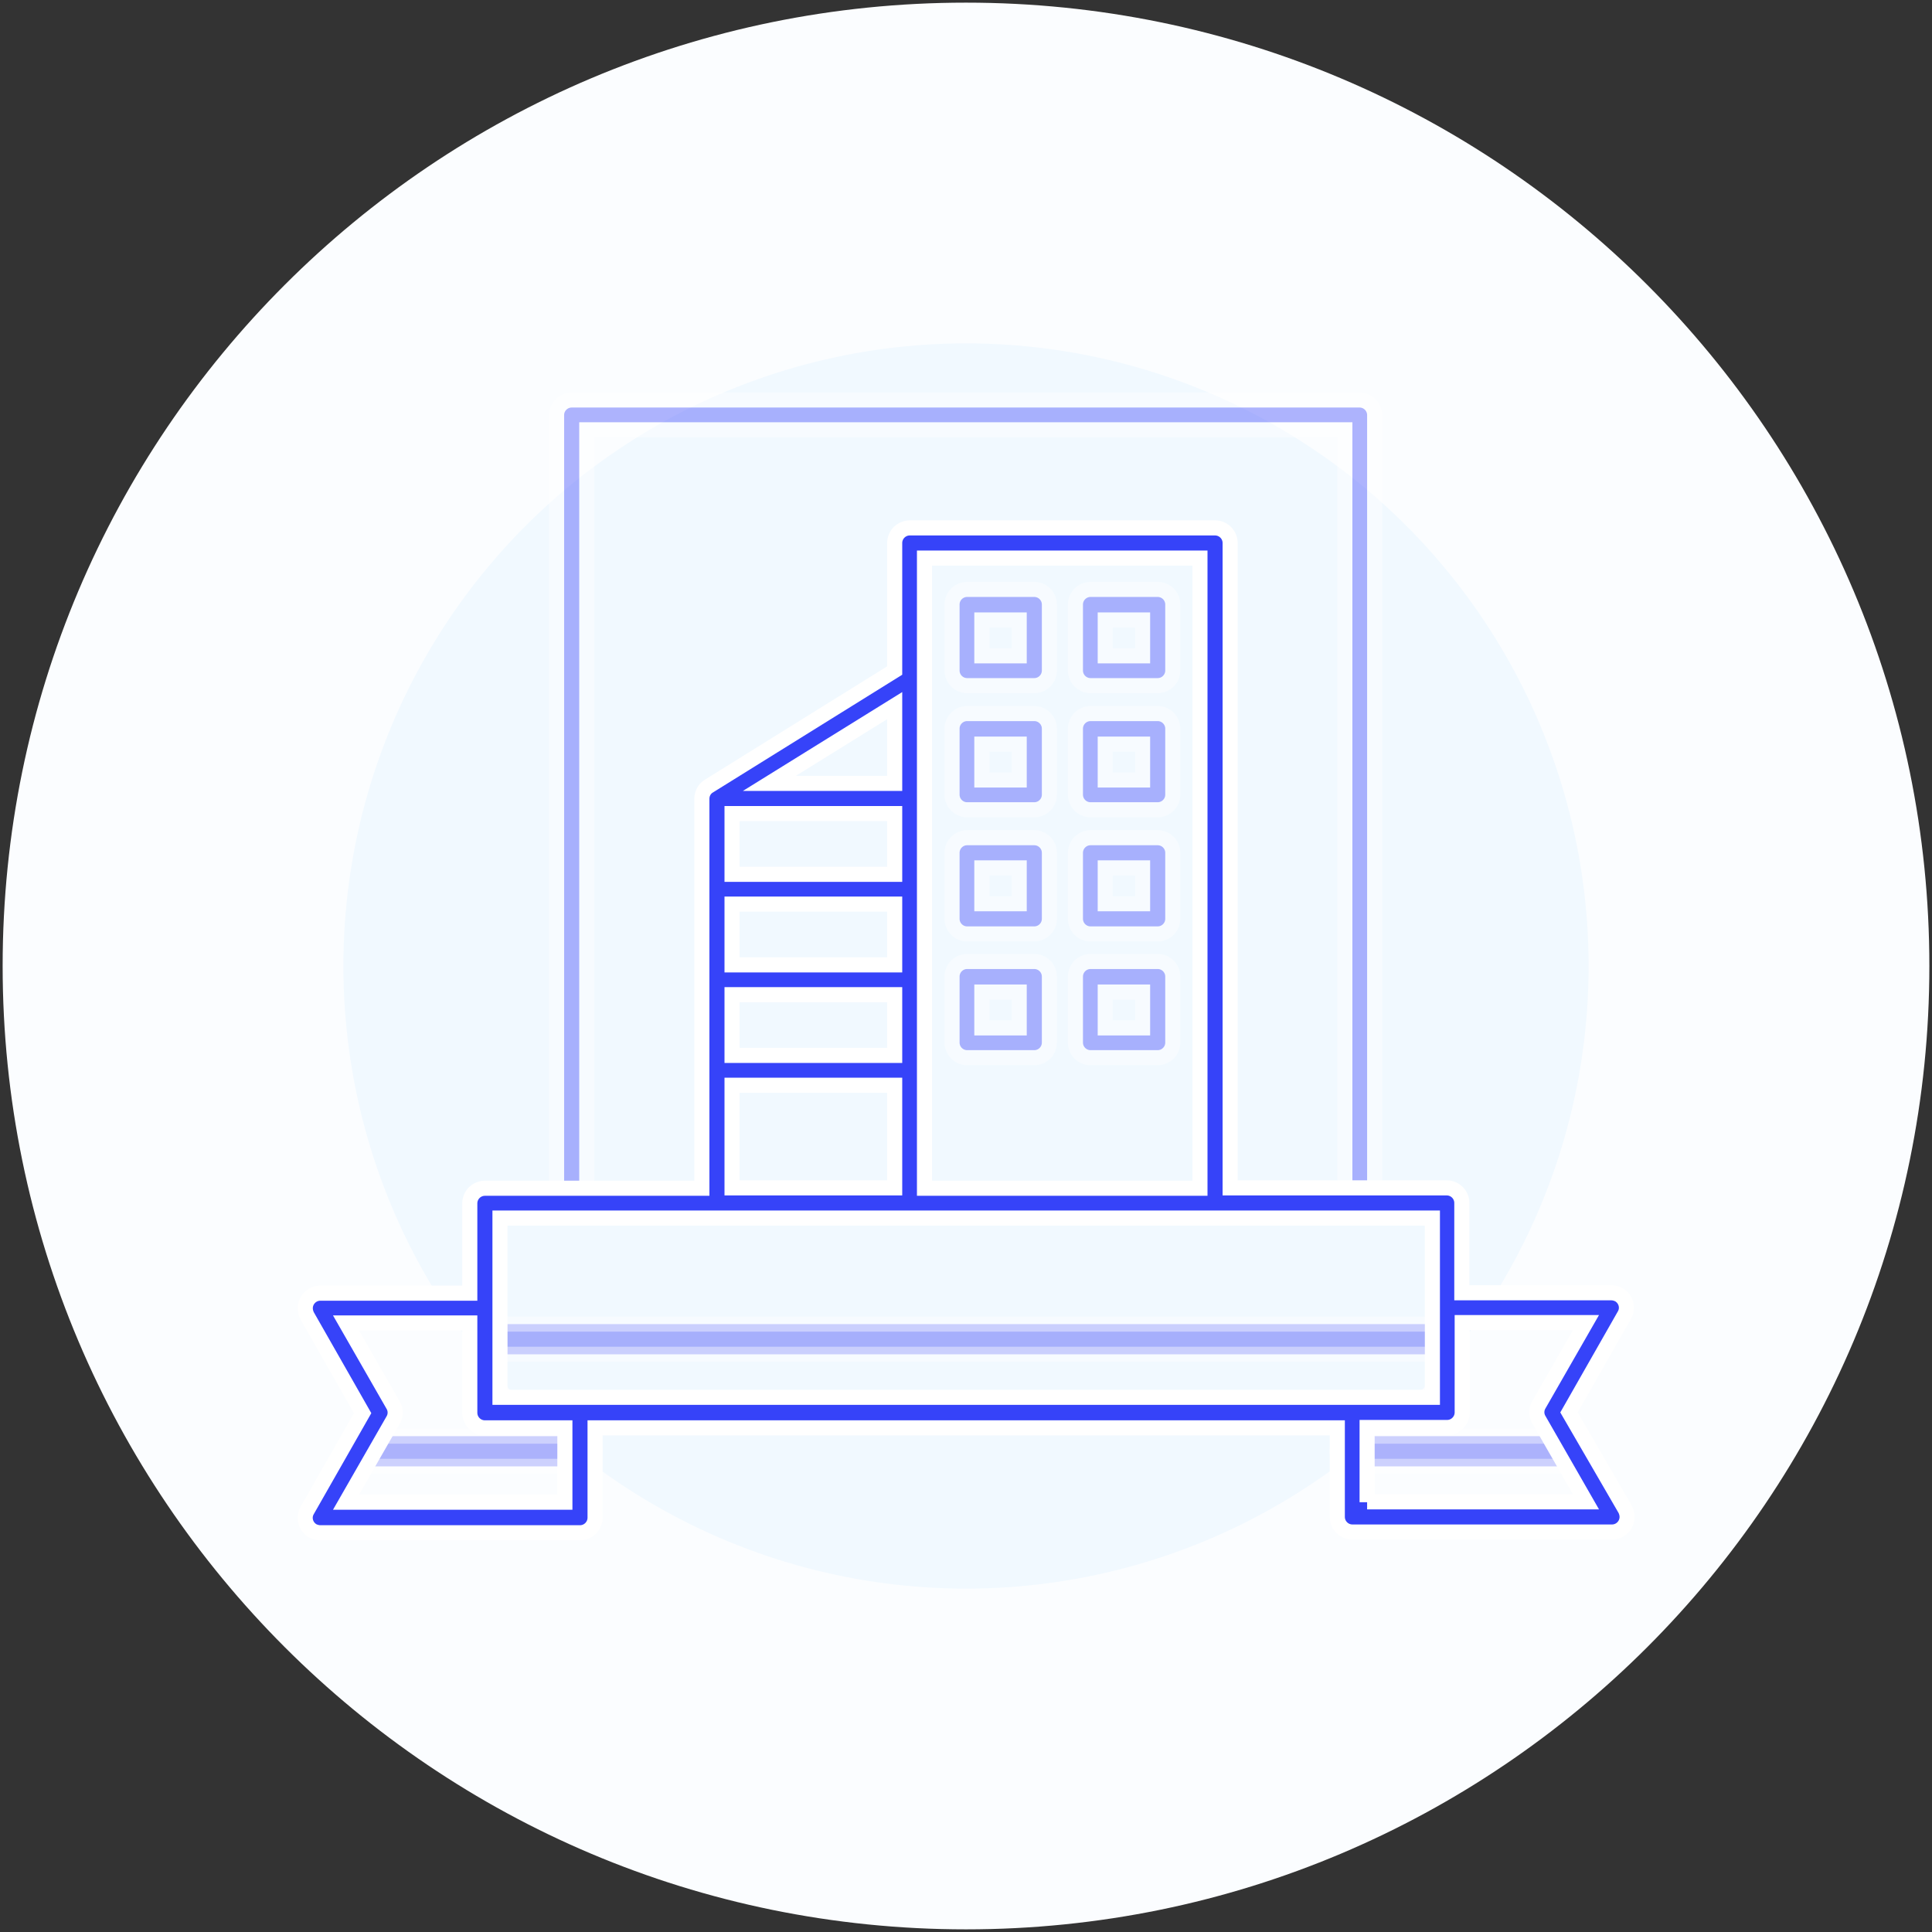 <?xml version="1.0" encoding="utf-8"?>
<!-- Generator: Adobe Illustrator 25.0.0, SVG Export Plug-In . SVG Version: 6.00 Build 0)  -->
<svg version="1.1" id="Layer_1" xmlns="http://www.w3.org/2000/svg" xmlns:xlink="http://www.w3.org/1999/xlink" x="0px" y="0px"
	 viewBox="0 0 512 512" style="enable-background:new 0 0 512 512;" xml:space="preserve">
<rect x="0" y="0" width="512" height="512" fill="#333333" stroke="none"/>
<style type="text/css">
	.st0{fill:#FBFDFF;}
	.st1{fill:#F1F9FF;}
	.st2{opacity:0.4;}
	.st3{fill:#3643F9;stroke:#FFFFFF;stroke-width:4;stroke-miterlimit:10;}
	.st4{opacity:0.4;fill:#3643F9;stroke:#FFFFFF;stroke-width:4;stroke-miterlimit:10;enable-background:new    ;}
</style>
<path class="st0" d="M256,511.3L256,511.3C115,511.3,0.7,397,0.7,256l0,0C0.7,115,115,0.7,256,0.7l0,0C397,0.7,511.3,115,511.3,256
	l0,0C511.3,397,397,511.3,256,511.3z"/>
<circle class="st1" cx="256" cy="256" r="165"/>
<g>
	<g class="st2">
		<path class="st3" d="M360.4,322.8c-2.2,0-4-1.8-4-4V113.9H155.5v204.9c0,2.2-1.8,4-4,4s-4-1.8-4-4V110c0-2.2,1.8-4,4-4h208.8
			c2.2,0,4,1.8,4,4v208.8C364.4,321,362.6,322.8,360.4,322.8z"/>
		<path class="st3" d="M274.1,181.7h-17.8c-2.2,0-4-1.8-4-4v-17.5c0-2.2,1.8-4,4-4h17.8c2.2,0,4,1.8,4,4v17.5
			C278.1,179.9,276.3,181.7,274.1,181.7z M260.2,173.8h9.9v-9.5h-9.9V173.8z"/>
		<path class="st3" d="M306.8,181.7H289c-2.2,0-4-1.8-4-4v-17.5c0-2.2,1.8-4,4-4h17.8c2.2,0,4,1.8,4,4v17.5
			C310.8,179.9,309,181.7,306.8,181.7z M292.9,173.8h9.9v-9.5h-9.9V173.8z"/>
		<path class="st3" d="M274.1,214.6h-17.8c-2.2,0-4-1.8-4-4v-17.5c0-2.2,1.8-4,4-4h17.8c2.2,0,4,1.8,4,4v17.5
			C278.1,212.8,276.3,214.6,274.1,214.6z M260.2,206.7h9.9v-9.5h-9.9V206.7z"/>
		<path class="st3" d="M306.8,214.6H289c-2.2,0-4-1.8-4-4v-17.5c0-2.2,1.8-4,4-4h17.8c2.2,0,4,1.8,4,4v17.5
			C310.8,212.8,309,214.6,306.8,214.6z M292.9,206.7h9.9v-9.5h-9.9V206.7z"/>
		<path class="st3" d="M274.1,247.5h-17.8c-2.2,0-4-1.8-4-4V226c0-2.2,1.8-4,4-4h17.8c2.2,0,4,1.8,4,4v17.5
			C278.1,245.7,276.3,247.5,274.1,247.5z M260.2,239.5h9.9V230h-9.9V239.5z"/>
		<path class="st3" d="M306.8,247.5H289c-2.2,0-4-1.8-4-4V226c0-2.2,1.8-4,4-4h17.8c2.2,0,4,1.8,4,4v17.5
			C310.8,245.7,309,247.5,306.8,247.5z M292.9,239.5h9.9V230h-9.9V239.5z"/>
		<path class="st3" d="M274.1,280.3h-17.8c-2.2,0-4-1.8-4-4v-17.5c0-2.2,1.8-4,4-4h17.8c2.2,0,4,1.8,4,4v17.5
			C278.1,278.5,276.3,280.3,274.1,280.3z M260.2,272.4h9.9v-9.5h-9.9V272.4z"/>
		<path class="st3" d="M306.8,280.3H289c-2.2,0-4-1.8-4-4v-17.5c0-2.2,1.8-4,4-4h17.8c2.2,0,4,1.8,4,4v17.5
			C310.8,278.5,309,280.3,306.8,280.3z M292.9,272.4h9.9v-9.5h-9.9V272.4z"/>
	</g>
	<path class="st4" d="M153.7,388.6H96.5c-2.2,0-4-1.8-4-4s1.8-4,4-4h57.2c2.2,0,4,1.8,4,4C157.7,386.8,155.9,388.6,153.7,388.6z"/>
	<path class="st4" d="M415.5,388.6h-57.2c-2.2,0-4-1.8-4-4s1.8-4,4-4h57.2c2.2,0,4,1.8,4,4C419.5,386.8,417.7,388.6,415.5,388.6z"/>
	<path class="st4" d="M383.5,358.9h-255c-2.2,0-4-1.8-4-4s1.8-4,4-4h255c2.2,0,4,1.8,4,4S385.7,358.9,383.5,358.9z"/>
	<path class="st3" d="M415.8,374.3l14.7-25.8c1.1-1.9,0.4-4.3-1.5-5.4c-0.6-0.3-1.3-0.5-2-0.5h-39.6v-23.8c0-2.2-1.8-4-4-4H326
		V143.9c0-2.2-1.8-4-4-4h-80.9c-2.2,0-4,1.8-4,4v33.8l-49.2,30.6c-1.2,0.7-1.9,2-1.9,3.4v103.2h-57.5c-2.2,0-4,1.8-4,4v23.8H84.9
		c-2.2,0-4,1.8-4,4c0,0.7,0.2,1.4,0.5,2l14.7,25.8l-14.7,25.8c-1.1,1.9-0.4,4.3,1.5,5.4c0.6,0.3,1.3,0.5,2,0.5h68.8c2.2,0,4-1.8,4-4
		v-23.8h196.7V402c0,2.2,1.8,4,4,4h68.8c2.2,0,4-1.8,4-4c0-0.7-0.2-1.4-0.5-2L415.8,374.3z M245,147.9h73v167h-73V147.9z
		 M237.1,215.6v16.1H194v-16.1H237.1z M237.1,255.7H194v-16.1h43.1V255.7z M194,263.6h43.1v16.1H194V263.6z M237.1,207.6h-33.2
		l33.2-20.6V207.6z M194,287.6h43.1v27.2H194V287.6z M132.5,322.8h247.1v47.5H132.5V322.8z M149.7,398.1h-58l12.5-21.8
		c0.7-1.2,0.7-2.7,0-3.9l-12.5-21.8h32.8v23.8c0,2.2,1.8,4,4,4h21.2V398.1z M362.3,398.1v-19.8h21.2c2.2,0,4-1.8,4-4v-23.8h32.8
		l-12.5,21.8c-0.7,1.2-0.7,2.7,0,3.9l12.5,21.8h-58V398.1z"/>
</g>
</svg>
